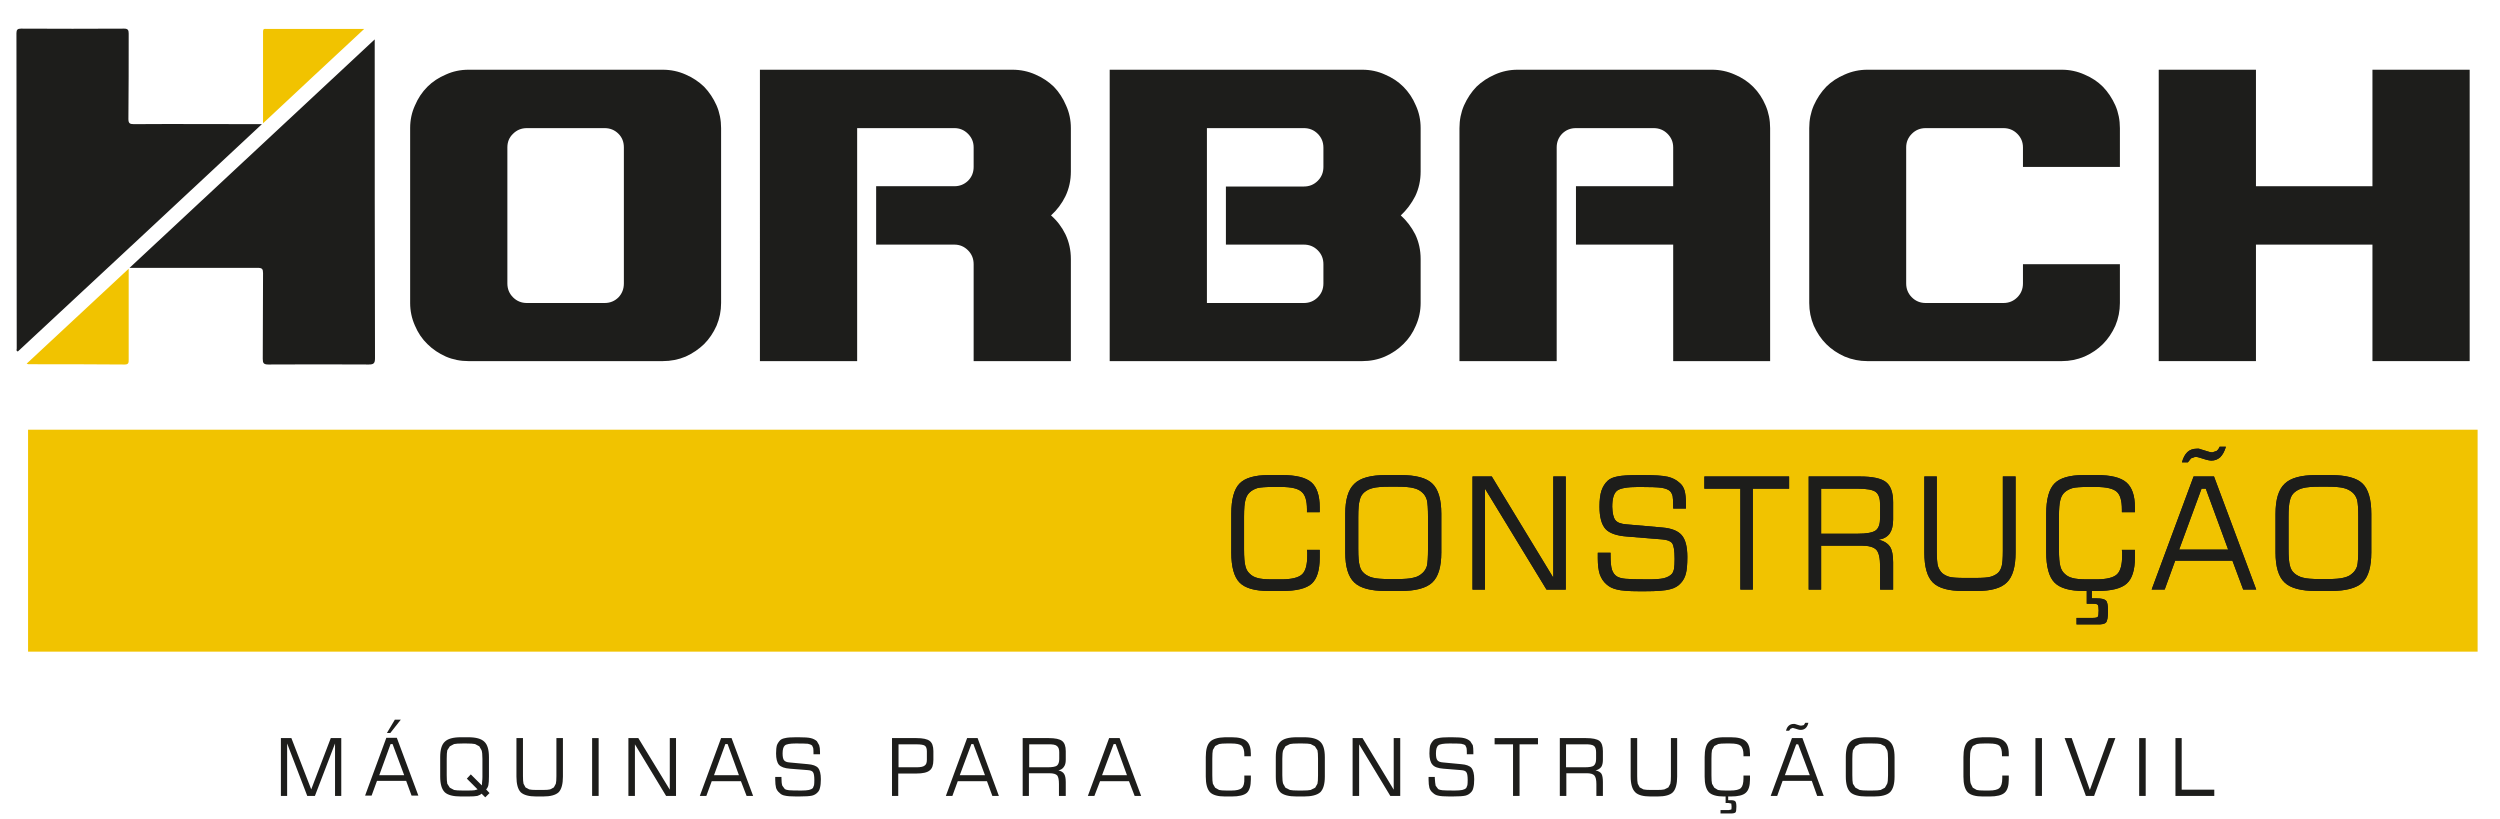 <svg version="1.2" xmlns="http://www.w3.org/2000/svg" viewBox="0 0 882 289" width="882" height="289">
	<title>Novo Projeto</title>
	<style>
		.s0 { fill: #1d1d1b } 
		.s1 { fill: #f1c300 } 
	</style>
	<path id="Object 160" class="s0" d="m99.1 280.8v-20.4h3.7l7 18.1 6.9-18.1h3.7v20.4h-2.2v-18.5l-7.1 18.5h-2.7l-7.1-18.5v18.5z"/>
	<path id="Object 161" fill-rule="evenodd" class="s0" d="m137.7 258.6h-1.2l2.8-4.7h2.1zm-8.9 22.1l7.5-20.4h3.7l7.6 20.4h-2.4l-1.9-5.2h-10.3l-1.9 5.2zm5-7.2h8.8l-4.1-11h-0.7z"/>
	<path id="Object 162" fill-rule="evenodd" class="s0" d="m155.3 267.1q0-3.9 1.6-5.4 1.6-1.6 5.7-1.6h2.6q4.1 0 5.7 1.6 1.6 1.5 1.6 5.4v6.9q0 2-0.2 3-0.2 0.9-0.8 1.5l1.2 1.3-1.5 1.5-1.3-1.3q-0.5 0.5-1.5 0.8-1 0.2-3.2 0.2h-2.6q-4.1 0-5.7-1.5-1.6-1.6-1.6-5.5zm14.9 6.9v-6.3q0-2.2-0.3-3l-0.8-1.4-1.5-0.8q-0.9-0.2-3.1-0.2h-1.2q-2.2 0-3.1 0.2l-1.5 0.8-0.9 1.4q-0.2 0.9-0.2 3v5.8q0 2.1 0.2 3l0.9 1.4 1.5 0.8q0.9 0.2 3.1 0.2h1.7q1.6 0 2.4-0.1l1.1-0.3-3.8-3.8 1.4-1.5 3.9 3.9 0.1-1.4q0.1-0.8 0.1-1.7z"/>
	<path id="Object 163" class="s0" d="m182.2 260.4h2.3v13.4q0 1.9 0.2 2.7l0.7 1.3 1.3 0.7q0.8 0.2 2.6 0.2h2.2q1.8 0 2.6-0.2l1.3-0.7 0.7-1.3q0.2-0.8 0.2-2.7v-13.4h2.3v13.6q0 3.9-1.5 5.5-1.6 1.5-5.5 1.5h-2.4q-3.9 0-5.5-1.5-1.5-1.6-1.5-5.5z"/>
	<path id="Object 164" class="s0" d="m208.9 260.4h2.3v20.4h-2.3z"/>
	<path id="Object 165" class="s0" d="m221.7 280.8v-20.4h3.5l11.1 18.2v-18.2h2.2v20.4h-3.5l-11-18.2v18.2z"/>
	<path id="Object 166" fill-rule="evenodd" class="s0" d="m246.9 280.8l7.5-20.4h3.7l7.6 20.4h-2.3l-2-5.2h-10.3l-1.9 5.2zm5-7.3h8.8l-4-11h-0.8z"/>
	<path id="Object 167" class="s0" d="m273.5 274.1h2.2v0.4q0 1.8 0.3 2.7l0.9 1.2q0.5 0.3 1.5 0.4 1.1 0.1 4.3 0.1 1.7 0 2.7-0.2 0.9-0.2 1.4-0.7l0.4-1q0.1-0.6 0.1-1.8 0-2.2-0.5-2.8-0.4-0.6-1.8-0.7l-6.3-0.5q-2.8-0.2-3.9-1.4-1-1.2-1-4 0-1.8 0.3-2.9 0.4-1 1.2-1.8 0.6-0.5 1.7-0.7 1.1-0.3 3.9-0.3h0.7q3.2 0 4.4 0.3 1.3 0.3 2.2 1.1l0.8 1.4q0.3 0.9 0.3 2.3v0.6 0.3h-2.3v-0.5q0-1.1-0.1-1.7l-0.4-0.9q-0.5-0.4-1.5-0.6-1.1-0.1-4.2-0.1-3.1 0-3.9 0.7-0.8 0.7-0.8 2.8 0 1.8 0.5 2.4 0.5 0.7 2 0.8l6.4 0.6q2.6 0.2 3.6 1.3 1 1.2 1 4 0 1.9-0.3 3-0.2 1-0.8 1.6-0.8 0.9-2 1.2-1.3 0.3-4.6 0.3h-1q-2.8 0-4-0.3-1.2-0.2-1.9-1-0.8-0.6-1.2-1.7-0.3-1.2-0.3-2.9z"/>
	<path id="Object 168" fill-rule="evenodd" class="s0" d="m314.7 280.8v-20.4h8.6q3.4 0 4.7 1 1.3 1 1.3 3.6v3.1q0 2.7-1.3 3.7-1.3 1.1-4.7 1.1h-6.4v7.9zm12.3-12.7v-3q0-1.5-0.7-2-0.7-0.5-3-0.5h-6.3v8.1h6.3q2.2 0 2.9-0.6 0.8-0.5 0.8-2z"/>
	<path id="Object 169" fill-rule="evenodd" class="s0" d="m333.7 280.8l7.5-20.4h3.7l7.5 20.4h-2.3l-1.9-5.2h-10.3l-1.9 5.2zm4.9-7.3h8.9l-4.1-11h-0.7z"/>
	<path id="Object 170" fill-rule="evenodd" class="s0" d="m360.8 280.8v-20.4h9.2q3.4 0 4.7 1 1.3 1 1.3 3.6v3.1q0 1.6-0.7 2.5-0.6 0.9-1.9 1.2 1.4 0.3 2 1.2 0.6 0.9 0.6 2.9v4.9h-2.4v-4.2q0-2.2-0.6-3-0.7-0.8-2.8-0.8h-7.2v8zm8.8-18.2h-6.5v8.1h6.5q2.5 0 3.3-0.6 0.8-0.7 0.8-2.3v-2.4q0-1.6-0.8-2.2-0.7-0.7-3.3-0.6z"/>
	<path id="Object 171" fill-rule="evenodd" class="s0" d="m383.8 280.8l7.5-20.4h3.7l7.6 20.4h-2.3l-2-5.2h-10.2l-2 5.2zm5-7.3h8.8l-4-11h-0.7z"/>
	<path id="Object 172" class="s0" d="m425.4 267.1q0-3.9 1.5-5.4 1.5-1.5 5.3-1.6h2.3q3.8 0 5.3 1.4 1.5 1.3 1.5 4.4v0.9h-2.3v-0.5q0-2.3-0.9-3.2-1-0.8-3.7-0.8h-1.6q-1.8 0-2.7 0.2l-1.4 0.7-0.8 1.4q-0.2 0.9-0.2 3.1v5.8q0 2.2 0.2 3l0.8 1.4 1.4 0.8q0.8 0.2 2.7 0.2h1.6q2.8 0 3.7-0.9 1-0.9 0.9-3.4v-0.6-0.4h2.3v1.4q0 3.4-1.4 4.7-1.5 1.3-5.4 1.3h-2.3q-3.8 0-5.3-1.5-1.5-1.6-1.5-5.5z"/>
	<path id="Object 173" fill-rule="evenodd" class="s0" d="m450.1 267.1q0-3.9 1.6-5.4 1.6-1.6 5.8-1.6h2.5q4.2 0 5.8 1.6 1.6 1.5 1.6 5.4v6.9q0 3.9-1.6 5.5-1.7 1.5-5.8 1.5h-2.5q-4.2 0-5.8-1.5-1.6-1.6-1.6-5.5zm9.3-4.8h-1.3q-2.1 0-3 0.2l-1.6 0.8-0.8 1.4q-0.3 0.9-0.3 3v5.8q0 2.1 0.3 3l0.8 1.4 1.6 0.8q0.9 0.2 3 0.2h1.3q2.1 0 3-0.2l1.6-0.8 0.8-1.4q0.2-0.8 0.2-3v-5.8q0-2.2-0.2-3l-0.9-1.4-1.5-0.8q-0.9-0.2-3-0.2z"/>
	<path id="Object 174" class="s0" d="m477.2 280.8v-20.4h3.5l11 18.2v-18.2h2.3v20.4h-3.5l-11-18.2v18.2z"/>
	<path id="Object 175" class="s0" d="m504 274.1h2.2v0.4q0.1 1.8 0.3 2.7l0.9 1.2q0.5 0.3 1.5 0.4 1.1 0.1 4.3 0.1 1.7 0 2.7-0.2 0.9-0.2 1.4-0.7l0.4-1q0.1-0.6 0.1-1.8 0-2.2-0.5-2.8-0.4-0.6-1.8-0.7l-6.2-0.5q-2.9-0.2-3.9-1.4-1.1-1.2-1.1-4 0-1.8 0.3-2.9 0.4-1 1.2-1.8 0.6-0.5 1.7-0.7 1.1-0.3 3.9-0.3h0.7q3.2 0 4.4 0.3 1.3 0.3 2.2 1.1l0.9 1.4q0.2 0.9 0.2 2.3v0.6 0.3h-2.3v-0.5q0-1.1-0.1-1.7l-0.4-0.9q-0.4-0.4-1.5-0.6-1.1-0.1-4.1-0.1-3.2 0-4 0.7-0.8 0.7-0.8 2.8 0 1.8 0.5 2.4 0.5 0.7 2.1 0.8l6.3 0.6q2.6 0.2 3.6 1.3 1 1.2 1 4 0 1.9-0.3 3-0.2 1-0.8 1.6-0.8 0.9-2 1.2-1.3 0.3-4.6 0.3h-1q-2.8 0-4-0.3-1.1-0.2-1.9-1-0.8-0.6-1.2-1.7-0.3-1.2-0.3-2.9z"/>
	<path id="Object 176" class="s0" d="m527.3 262.6v-2.2h15.3v2.2h-6.5v18.2h-2.3v-18.2z"/>
	<path id="Object 177" fill-rule="evenodd" class="s0" d="m550.3 280.8v-20.4h9.2q3.5 0 4.8 1 1.2 1 1.2 3.6v3.1q0 1.6-0.6 2.5-0.7 0.9-2 1.2 1.5 0.3 2.1 1.2 0.5 0.9 0.5 2.9v4.9h-2.3v-4.2q0-2.2-0.7-3-0.7-0.8-2.7-0.8h-7.2v8zm8.7-18.2h-6.5v8.1h6.5q2.6 0 3.3-0.6 0.8-0.7 0.8-2.3v-2.4q0-1.6-0.7-2.2-0.8-0.7-3.4-0.6z"/>
	<path id="Object 178" class="s0" d="m575.3 260.4h2.3v13.4q0 1.9 0.2 2.7l0.7 1.3 1.3 0.7q0.8 0.2 2.7 0.2h2.1q1.9 0 2.6-0.2l1.4-0.7 0.7-1.3q0.2-0.8 0.2-2.7v-13.4h2.2v13.6q0 3.9-1.5 5.5-1.5 1.5-5.4 1.5h-2.5q-3.9 0-5.4-1.5-1.6-1.6-1.6-5.5z"/>
	<path id="Object 179" class="s0" d="m609.7 280.8v1.5h0.9q1.2 0 1.6 0.4 0.4 0.4 0.4 1.9 0 1.6-0.3 2-0.4 0.4-1.7 0.4h-3.6v-1.2h2.9l0.9-0.2q0.1-0.1 0.1-1.1l-0.1-1-1-0.2h-1v-2.5zm-8.3-13.7q0-3.9 1.5-5.4 1.5-1.6 5.3-1.6h2.4q3.8 0 5.3 1.4 1.5 1.3 1.5 4.4v0.9h-2.3v-0.5q0-2.3-1-3.2-0.9-0.8-3.7-0.8h-1.5q-1.9 0-2.7 0.2l-1.4 0.7-0.8 1.4q-0.2 0.9-0.2 3.1v5.8q0 2.2 0.2 3l0.8 1.4 1.3 0.8q0.8 0.2 2.8 0.2h1.5q2.9 0 3.8-0.9 0.9-0.9 0.9-3.4v-0.6-0.4h2.3v1.4q0 3.4-1.5 4.7-1.4 1.3-5.3 1.3h-2.4q-3.8 0-5.3-1.5-1.5-1.6-1.5-5.5z"/>
	<path id="Object 180" fill-rule="evenodd" class="s0" d="m638 255q-0.3 1.3-1 1.9-0.7 0.6-1.6 0.6h-0.4l-0.5-0.1-1.3-0.4-0.4-0.1-0.3-0.1-0.8 0.3-0.5 0.7h-1.1q0.3-1.2 1-1.8 0.7-0.6 1.7-0.6h0.4l0.3 0.1 1.3 0.4 0.4 0.1h0.4l0.8-0.2 0.5-0.8zm-13.3 25.8l7.5-20.4h3.7l7.5 20.4h-2.3l-1.9-5.3h-10.3l-1.9 5.3zm5-7.3h8.8l-4.1-10.9h-0.7z"/>
	<path id="Object 181" fill-rule="evenodd" class="s0" d="m651.2 267.1q0-3.9 1.6-5.4 1.6-1.6 5.7-1.6h2.6q4.1 0 5.7 1.6 1.6 1.5 1.6 5.4v6.9q0 3.9-1.6 5.5-1.6 1.5-5.7 1.5h-2.6q-4.1 0-5.7-1.5-1.6-1.6-1.6-5.5zm9.2-4.8h-1.3q-2.1 0-3 0.2l-1.5 0.8-0.9 1.4q-0.2 0.9-0.2 3v5.8q0 2.1 0.2 3l0.9 1.4 1.5 0.8q0.9 0.2 3 0.2h1.3q2.2 0 3.1-0.2l1.5-0.8 0.8-1.4q0.3-0.8 0.3-3v-5.8q0-2.2-0.3-3l-0.8-1.4-1.5-0.8q-0.9-0.2-3.1-0.2z"/>
	<path id="Object 182" class="s0" d="m692.7 267.1q0-3.9 1.5-5.4 1.5-1.5 5.3-1.6h2.4q3.7 0 5.2 1.4 1.6 1.3 1.6 4.4v0.9h-2.4v-0.5q0-2.3-0.9-3.2-0.9-0.8-3.7-0.8h-1.6q-1.8 0-2.7 0.2l-1.4 0.7-0.7 1.4q-0.3 0.9-0.3 3.1v5.8q0 2.2 0.3 3l0.7 1.4 1.4 0.8q0.8 0.2 2.7 0.2h1.6q2.8 0 3.7-0.9 1-0.9 1-3.4v-0.6-0.4h2.3v1.4q0 3.4-1.5 4.7-1.5 1.3-5.3 1.3h-2.4q-3.8 0-5.3-1.5-1.5-1.6-1.5-5.5z"/>
	<path id="Object 183" class="s0" d="m718.1 260.4h2.3v20.4h-2.3z"/>
	<path id="Object 184" class="s0" d="m728.4 260.4h2.5l6.4 18.3 6.6-18.3h2.4l-7.5 20.4h-2.9z"/>
	<path id="Object 185" class="s0" d="m754.7 260.4h2.3v20.4h-2.3z"/>
	<path id="Object 186" class="s0" d="m767.5 280.8v-20.4h2.2v18.2h11.5v2.2z"/>
	<path id="Object 187" class="s1" d="m9.9 151.6h864.2v78.3h-864.2z"/>
	<path id="Object 188" class="s0" d="m434.4 181.3q0-7.7 2.9-10.7 2.9-3 10.4-3h4.6q7.4 0 10.4 2.6 2.9 2.6 2.9 8.8v1.7h-4.5v-1q0-4.6-1.9-6.2-1.8-1.7-7.2-1.7h-3.1q-3.6 0-5.3 0.4-1.6 0.5-2.7 1.5-1.1 1-1.5 2.7-0.5 1.6-0.5 6v11.4q0 4.3 0.5 6 0.4 1.6 1.5 2.6 1.1 1.1 2.7 1.5 1.5 0.5 5.3 0.5h3.1q5.5 0 7.4-1.8 1.8-1.7 1.8-6.6v-1.2l-0.1-0.8h4.5v2.7q0 6.6-2.8 9.2-2.9 2.6-10.5 2.6h-4.6q-7.5 0-10.4-3-2.9-3-2.9-10.6z"/>
	<path id="Object 189" class="s0" d="m434.4 181.3q0-7.7 2.9-10.7 2.9-3 10.4-3h4.6q7.4 0 10.4 2.6 2.9 2.6 2.9 8.8v1.7h-4.5v-1q0-4.6-1.9-6.2-1.8-1.7-7.2-1.7h-3.1q-3.6 0-5.3 0.4-1.6 0.5-2.7 1.5-1.1 1-1.5 2.7-0.5 1.6-0.5 6v11.4q0 4.3 0.5 6 0.4 1.6 1.5 2.6 1.1 1.1 2.7 1.5 1.5 0.5 5.3 0.5h3.1q5.5 0 7.4-1.8 1.8-1.7 1.8-6.6v-1.2l-0.1-0.8h4.5v2.7q0 6.6-2.8 9.2-2.9 2.6-10.5 2.6h-4.6q-7.5 0-10.4-3-2.9-3-2.9-10.6z"/>
	<path id="Object 190" fill-rule="evenodd" class="s0" d="m474.6 181.3q0-7.6 3.2-10.6 3.1-3.1 11.2-3.1h5.1q8.1 0 11.2 3 3.2 3 3.2 10.7v13.6q0 7.6-3.2 10.6-3.2 3-11.2 3h-5.1q-8.1 0-11.2-3-3.2-3-3.2-10.6zm18.1-9.6h-2.4q-4.2 0-6 0.5-1.7 0.4-3 1.5-1.2 1-1.6 2.8-0.5 1.7-0.5 5.9v11.3q0 4.2 0.5 5.9 0.4 1.7 1.6 2.7 1.3 1.1 3 1.5 1.8 0.5 6 0.5h2.4q4.3 0 6-0.5 1.8-0.4 3-1.5 1.2-1 1.7-2.6 0.4-1.7 0.4-6v-11.4q0-4.2-0.4-5.9-0.5-1.7-1.7-2.7-1.2-1.1-3-1.5-1.7-0.5-6-0.5z"/>
	<path id="Object 191" fill-rule="evenodd" class="s0" d="m474.6 181.3q0-7.6 3.2-10.6 3.1-3.1 11.2-3.1h5.1q8.1 0 11.2 3 3.2 3 3.2 10.7v13.6q0 7.6-3.2 10.6-3.2 3-11.2 3h-5.1q-8.1 0-11.2-3-3.2-3-3.2-10.6zm18.1-9.6h-2.4q-4.2 0-6 0.5-1.7 0.4-3 1.5-1.2 1-1.6 2.8-0.5 1.7-0.5 5.9v11.3q0 4.2 0.5 5.9 0.4 1.7 1.6 2.7 1.3 1.1 3 1.5 1.8 0.5 6 0.5h2.4q4.3 0 6-0.5 1.8-0.4 3-1.5 1.2-1 1.7-2.6 0.4-1.7 0.4-6v-11.4q0-4.2-0.4-5.9-0.5-1.7-1.7-2.7-1.2-1.1-3-1.5-1.7-0.5-6-0.5z"/>
	<path id="Object 192" class="s0" d="m519.5 208v-39.9h6.8l21.7 35.7v-35.7h4.4v39.9h-6.8l-21.7-35.6v35.6z"/>
	<path id="Object 193" class="s0" d="m519.5 208v-39.9h6.8l21.7 35.7v-35.7h4.4v39.9h-6.8l-21.7-35.6v35.6z"/>
	<path id="Object 194" class="s0" d="m563.7 195h4.5v0.8q0 3.6 0.5 5.2 0.6 1.7 1.8 2.4 1 0.6 3 0.8 2 0.2 8.2 0.2 3.5 0 5.3-0.4 1.9-0.5 2.8-1.5 0.5-0.5 0.8-1.8 0.2-1.3 0.2-3.5 0-4.4-0.9-5.6-0.9-1.1-3.5-1.3l-12.3-1q-5.6-0.4-7.7-2.7-2.1-2.4-2.1-7.9 0-3.5 0.7-5.6 0.7-2.1 2.2-3.5 1.2-1.1 3.4-1.5 2.2-0.5 7.7-0.5h1.4q6.1 0 8.7 0.6 2.5 0.6 4.1 2.1 1.2 0.9 1.8 2.7 0.5 1.8 0.5 4.5v1.1 0.8h-4.5v-1q0-2.2-0.2-3.4-0.3-1.1-0.9-1.7-0.8-0.8-2.9-1.2-2.2-0.3-8.1-0.3-6.2 0-7.8 1.4-1.6 1.4-1.6 5.6 0.1 3.4 1.1 4.7 1 1.3 4 1.5l12.5 1.1q4.9 0.4 6.9 2.7 2 2.3 2 7.7 0 3.9-0.5 5.8-0.5 2-1.7 3.3-1.4 1.7-3.9 2.3-2.4 0.7-8.9 0.7h-2q-5.5 0-7.8-0.6-2.3-0.5-3.8-1.9-1.5-1.3-2.3-3.5-0.7-2.2-0.7-5.6z"/>
	<path id="Object 195" class="s0" d="m563.7 195h4.5v0.8q0 3.6 0.5 5.2 0.6 1.7 1.8 2.4 1 0.6 3 0.8 2 0.2 8.2 0.2 3.5 0 5.3-0.4 1.9-0.5 2.8-1.5 0.5-0.5 0.8-1.8 0.2-1.3 0.2-3.5 0-4.4-0.9-5.6-0.9-1.1-3.5-1.3l-12.3-1q-5.6-0.4-7.7-2.7-2.1-2.4-2.1-7.9 0-3.5 0.7-5.6 0.7-2.1 2.2-3.5 1.2-1.1 3.4-1.5 2.2-0.5 7.7-0.5h1.4q6.1 0 8.7 0.6 2.5 0.6 4.1 2.1 1.2 0.9 1.8 2.7 0.5 1.8 0.5 4.5v1.1 0.8h-4.5v-1q0-2.2-0.2-3.4-0.3-1.1-0.9-1.7-0.8-0.8-2.9-1.2-2.2-0.3-8.1-0.3-6.2 0-7.8 1.4-1.6 1.4-1.6 5.6 0.1 3.4 1.1 4.7 1 1.3 4 1.5l12.5 1.1q4.9 0.4 6.9 2.7 2 2.3 2 7.7 0 3.9-0.5 5.8-0.5 2-1.7 3.3-1.4 1.7-3.9 2.3-2.4 0.7-8.9 0.7h-2q-5.5 0-7.8-0.6-2.3-0.5-3.8-1.9-1.5-1.3-2.3-3.5-0.7-2.2-0.7-5.6z"/>
	<path id="Object 196" class="s0" d="m601.3 172.4v-4.3h29.9v4.3h-12.8v35.6h-4.4v-35.6z"/>
	<path id="Object 197" class="s0" d="m601.3 172.4v-4.3h29.9v4.3h-12.8v35.6h-4.4v-35.6z"/>
	<path id="Object 198" fill-rule="evenodd" class="s0" d="m638.1 208v-39.9h18q6.8 0 9.3 2 2.5 2 2.5 7.1v6.1q0 3.1-1.2 4.9-1.3 1.8-3.9 2.2 2.8 0.7 4 2.5 1.1 1.7 1.1 5.5v9.6h-4.6v-8.2q0-4.3-1.3-5.8-1.4-1.5-5.3-1.5h-14.2v15.5zm17.2-35.6h-12.8v15.9h12.8q4.9 0 6.5-1.2 1.5-1.2 1.5-4.4v-4.7q0-3.2-1.5-4.4-1.5-1.2-6.5-1.2z"/>
	<path id="Object 199" fill-rule="evenodd" class="s0" d="m638.1 208v-39.9h18q6.8 0 9.3 2 2.5 2 2.5 7.1v6.1q0 3.1-1.2 4.9-1.3 1.8-3.9 2.2 2.8 0.7 4 2.5 1.1 1.7 1.1 5.5v9.6h-4.6v-8.2q0-4.3-1.3-5.8-1.4-1.5-5.3-1.5h-14.2v15.5zm17.2-35.6h-12.8v15.9h12.8q4.9 0 6.5-1.2 1.5-1.2 1.5-4.4v-4.7q0-3.2-1.5-4.4-1.5-1.2-6.5-1.2z"/>
	<path id="Object 200" class="s0" d="m678.9 168.1h4.4v26.2q0 3.9 0.4 5.4 0.5 1.5 1.5 2.5 1.1 0.9 2.5 1.3 1.5 0.4 5.2 0.4h4.2q3.6 0 5.1-0.4 1.5-0.4 2.6-1.3 1-0.9 1.4-2.5 0.4-1.5 0.4-5.4v-26.2h4.5v26.8q0 7.6-3.1 10.6-3 3-10.6 3h-4.8q-7.7 0-10.7-3-3-3-3-10.6z"/>
	<path id="Object 201" class="s0" d="m678.9 168.1h4.4v26.2q0 3.9 0.4 5.4 0.5 1.5 1.5 2.5 1.1 0.9 2.5 1.3 1.5 0.4 5.2 0.4h4.2q3.6 0 5.1-0.4 1.5-0.4 2.6-1.3 1-0.9 1.4-2.5 0.4-1.5 0.4-5.4v-26.2h4.5v26.8q0 7.6-3.1 10.6-3 3-10.6 3h-4.8q-7.7 0-10.7-3-3-3-3-10.6z"/>
	<path id="Object 202" class="s0" d="m738 208v3.1h1.7q2.5 0 3.3 0.8 0.7 0.7 0.7 3.6 0 3.3-0.7 4.1-0.7 0.8-3.3 0.7h-7.1v-2.3h5.8q1.4 0 1.7-0.4 0.3-0.4 0.3-2.2 0-1.6-0.3-2-0.2-0.4-1.8-0.4h-2.1v-5zm-16.1-26.7q0-7.7 2.9-10.7 2.9-3 10.4-3h4.6q7.4 0 10.4 2.6 3 2.6 3 8.8v1.7h-4.6v-1q0-4.6-1.8-6.2-1.9-1.7-7.3-1.7h-3.1q-3.6 0-5.2 0.4-1.7 0.5-2.8 1.5-1.1 1-1.5 2.7-0.5 1.6-0.5 6v11.4q0 4.3 0.5 6 0.4 1.6 1.5 2.6 1.1 1.1 2.7 1.5 1.6 0.5 5.3 0.5h3.1q5.5 0 7.4-1.8 1.8-1.7 1.8-6.7v-1.1l-0.1-0.8h4.6v2.7q0 6.6-2.9 9.2-2.9 2.6-10.5 2.6h-4.6q-7.5 0-10.4-3-2.9-3-2.9-10.7z"/>
	<path id="Object 203" class="s0" d="m738 208v3.1h1.7q2.5 0 3.3 0.8 0.7 0.7 0.7 3.6 0 3.3-0.7 4.1-0.7 0.8-3.3 0.7h-7.1v-2.3h5.8q1.4 0 1.7-0.4 0.3-0.4 0.3-2.2 0-1.6-0.3-2-0.2-0.4-1.8-0.4h-2.1v-5zm-16.1-26.7q0-7.7 2.9-10.7 2.9-3 10.4-3h4.6q7.4 0 10.4 2.6 3 2.6 3 8.8v1.7h-4.6v-1q0-4.6-1.8-6.2-1.9-1.7-7.3-1.7h-3.1q-3.6 0-5.2 0.4-1.7 0.5-2.8 1.5-1.1 1-1.5 2.7-0.5 1.6-0.5 6v11.4q0 4.3 0.5 6 0.4 1.6 1.5 2.6 1.1 1.1 2.7 1.5 1.6 0.5 5.3 0.5h3.1q5.5 0 7.4-1.8 1.8-1.7 1.8-6.7v-1.1l-0.1-0.8h4.6v2.7q0 6.6-2.9 9.2-2.9 2.6-10.5 2.6h-4.6q-7.5 0-10.4-3-2.9-3-2.9-10.7z"/>
	<path id="Object 204" fill-rule="evenodd" class="s0" d="m785.3 157.6q-0.7 2.4-2 3.7-1.3 1.2-3.2 1.2l-0.8-0.1-0.9-0.2-2.6-0.8-0.8-0.2h-0.6l-1.4 0.5-1.1 1.4h-2.1q0.6-2.3 1.9-3.6 1.3-1.2 3.3-1.2h0.8l0.6 0.2 2.6 0.8 0.7 0.2 0.8 0.1 1.5-0.5q0.7-0.5 1.1-1.5zm-26.2 50.4l14.8-39.9h7.2l14.9 39.9h-4.6l-3.8-10.2h-20.2l-3.7 10.2zm9.7-14.1h17.3l-7.9-21.5h-1.5z"/>
	<path id="Object 205" fill-rule="evenodd" class="s0" d="m785.3 157.6q-0.7 2.4-2 3.7-1.3 1.2-3.2 1.2l-0.8-0.1-0.9-0.2-2.6-0.8-0.8-0.2h-0.6l-1.4 0.5-1.1 1.4h-2.1q0.6-2.3 1.9-3.6 1.3-1.2 3.3-1.2h0.8l0.6 0.2 2.6 0.8 0.7 0.2 0.8 0.1 1.5-0.5q0.7-0.5 1.1-1.5zm-26.2 50.4l14.8-39.9h7.2l14.9 39.9h-4.6l-3.8-10.2h-20.2l-3.7 10.2zm9.7-14.1h17.3l-7.9-21.5h-1.5z"/>
	<path id="Object 206" fill-rule="evenodd" class="s0" d="m802.8 181.3q0-7.6 3.2-10.6 3.1-3.1 11.2-3.1h5q8.2 0 11.3 3 3.1 3 3.1 10.7v13.6q0 7.6-3.1 10.6-3.2 3-11.3 3h-5q-8.1 0-11.2-3-3.2-3-3.2-10.6zm18.1-9.6h-2.4q-4.2 0-6 0.5-1.7 0.4-3 1.5-1.2 1-1.6 2.8-0.5 1.7-0.5 5.9v11.3q0 4.2 0.5 5.9 0.4 1.7 1.6 2.7 1.3 1.1 3 1.5 1.8 0.5 6 0.5h2.4q4.2 0 6-0.5 1.8-0.4 3-1.5 1.2-1 1.7-2.6 0.4-1.7 0.4-6v-11.4q0-4.2-0.4-5.9-0.5-1.7-1.7-2.7-1.3-1.1-3-1.5-1.7-0.5-6-0.5z"/>
	<path id="Object 207" fill-rule="evenodd" class="s0" d="m802.8 181.3q0-7.6 3.2-10.6 3.1-3.1 11.2-3.1h5q8.2 0 11.3 3 3.1 3 3.1 10.7v13.6q0 7.6-3.1 10.6-3.2 3-11.3 3h-5q-8.1 0-11.2-3-3.2-3-3.2-10.6zm18.1-9.6h-2.4q-4.2 0-6 0.5-1.7 0.4-3 1.5-1.2 1-1.6 2.8-0.5 1.7-0.5 5.9v11.3q0 4.2 0.5 5.9 0.4 1.7 1.6 2.7 1.3 1.1 3 1.5 1.8 0.5 6 0.5h2.4q4.2 0 6-0.5 1.8-0.4 3-1.5 1.2-1 1.7-2.6 0.4-1.7 0.4-6v-11.4q0-4.2-0.4-5.9-0.5-1.7-1.7-2.7-1.3-1.1-3-1.5-1.7-0.5-6-0.5z"/>
	<path id="Object 208" fill-rule="evenodd" class="s0" d="m144.7 45.2q0-4.3 1.7-8 1.6-3.8 4.4-6.6 2.7-2.7 6.5-4.3 3.7-1.7 8-1.7h68.5q4.3 0 8.1 1.7 3.7 1.6 6.5 4.3 2.7 2.8 4.4 6.6 1.6 3.7 1.6 8v61.7q0 4.2-1.6 8-1.7 3.8-4.4 6.5-2.8 2.7-6.5 4.4-3.8 1.6-8.1 1.6h-68.5q-4.3 0-8-1.6-3.8-1.7-6.5-4.4-2.8-2.7-4.4-6.5-1.7-3.8-1.7-8zm36.3 59.7q2 2 4.9 2h27.4q2.9 0 4.9-2 1.9-2 1.9-4.9v-48q0-2.9-1.9-4.8-2-2-4.9-2h-27.4q-2.9 0-4.9 2-2 1.9-2 4.8v48q0 2.9 2 4.9z"/>
	<path id="Object 209" class="s0" d="m268.1 24.6h89.1q4.3 0 8.1 1.7 3.7 1.6 6.5 4.3 2.7 2.8 4.3 6.6 1.7 3.7 1.7 8v15.3q0 4.7-1.9 8.7-1.9 3.9-5.1 6.8 3.2 2.8 5.1 6.7 1.9 4 1.9 8.7v36h-34.3v-34.2q0-2.9-2-4.9-2-2-4.8-2h-27.6v-20.6h27.6q2.8 0 4.8-1.9 2-2 2-4.9v-6.9q0-2.8-2-4.8-2-2-4.8-2h-34.3v82.2h-34.3z"/>
	<path id="Object 210" fill-rule="evenodd" class="s0" d="m391.5 24.6h89.1q4.3 0 8 1.7 3.8 1.6 6.5 4.3 2.8 2.8 4.4 6.6 1.7 3.7 1.7 8v15.3q0 4.7-1.9 8.7-2 3.9-5.1 6.8 3.1 2.8 5.1 6.7 1.9 4 1.9 8.7v15.5q0 4.2-1.7 8-1.6 3.8-4.4 6.5-2.7 2.7-6.5 4.4-3.7 1.6-8 1.6h-89.1zm34.3 82.3h34.2q2.9 0 4.9-2 2-2 2-4.9v-6.8q0-2.9-2-4.9-2-2-4.9-2h-27.5v-20.5h27.5q2.9 0 4.9-2 2-2 2-4.9v-6.8q0-2.9-2-4.9-2-2-4.9-2h-34.2z"/>
	<path id="Object 211" class="s0" d="m556 65.7h34.3v-13.7q0-2.8-2-4.8-2-2-4.9-2h-27.4q-2.9 0-4.9 2-1.9 2-1.9 4.8v75.4h-34.3v-82.2q0-4.3 1.6-8 1.7-3.8 4.4-6.6 2.8-2.7 6.5-4.3 3.8-1.7 8-1.7h68.6q4.2 0 8 1.7 3.8 1.6 6.5 4.3 2.8 2.8 4.4 6.6 1.6 3.7 1.6 8v82.2h-34.2v-41.1h-34.3z"/>
	<path id="Object 212" class="s0" d="m674.5 104.9q2 2 4.9 2h27.4q2.9 0 4.9-2 2-2 2-4.9v-6.8h34.2v13.7q0 4.2-1.6 8-1.7 3.8-4.4 6.5-2.7 2.7-6.5 4.4-3.8 1.6-8 1.6h-68.6q-4.2 0-8-1.6-3.8-1.7-6.5-4.4-2.7-2.7-4.4-6.5-1.6-3.8-1.6-8v-61.7q0-4.3 1.6-8 1.7-3.8 4.4-6.6 2.7-2.7 6.5-4.3 3.8-1.7 8-1.7h68.6q4.2 0 8 1.7 3.8 1.6 6.5 4.3 2.7 2.8 4.4 6.6 1.6 3.7 1.6 8v13.7h-34.2v-6.9q0-2.8-2-4.8-2-2-4.9-2h-27.4q-2.9 0-4.9 2-2 2-2 4.8v48q0 2.9 2 4.9z"/>
	<path id="Object 213" class="s0" d="m837 86.3h-41.1v41.1h-34.3v-102.8h34.3v41.1h41.1v-41.1h34.3v102.8h-34.3z"/>
	<path id="Object 214" class="s0" d="m132.2 13.9v2.2c0 36.8 0 73.5 0.1 110.3 0 1.8-0.5 2.2-2.2 2.2q-17.7-0.1-35.4 0c-1.7 0-2-0.5-2-2 0.1-10.1 0-20.1 0.1-30.2 0-1.5-0.3-1.9-1.9-1.9-14.3 0-28.5 0-42.8 0h-2.4c29-27 57.6-53.7 86.5-80.6z"/>
	<path id="Object 215" class="s0" d="m92.4 43.8c-28.9 27-57.5 53.6-86.1 80.2-0.7-0.2-0.4-0.7-0.4-1.1q0-55.6-0.1-111.2c0-1.2 0.4-1.6 1.6-1.6q18.2 0.1 36.4 0c1.4 0 1.6 0.6 1.6 1.8 0 10 0 20.1-0.1 30.1 0 1.5 0.5 1.8 1.9 1.8 14.3-0.1 28.6 0 43 0z"/>
	<path id="Object 216" class="s1" d="m45.4 94.8v8.4q0 11.9 0 23.7c0 1 0 1.7-1.4 1.7-11.4-0.1-22.7-0.1-34-0.1l-0.6-0.2c11.9-11.1 23.8-22.1 36-33.5z"/>
	<path id="Object 217" class="s1" d="m92.8 43.5c0-11 0-21.6 0-32.1 0-0.8 0-1.3 1-1.2 11.4 0 22.8 0 34.7 0-12.1 11.2-23.7 22.1-35.7 33.3z"/>
</svg>